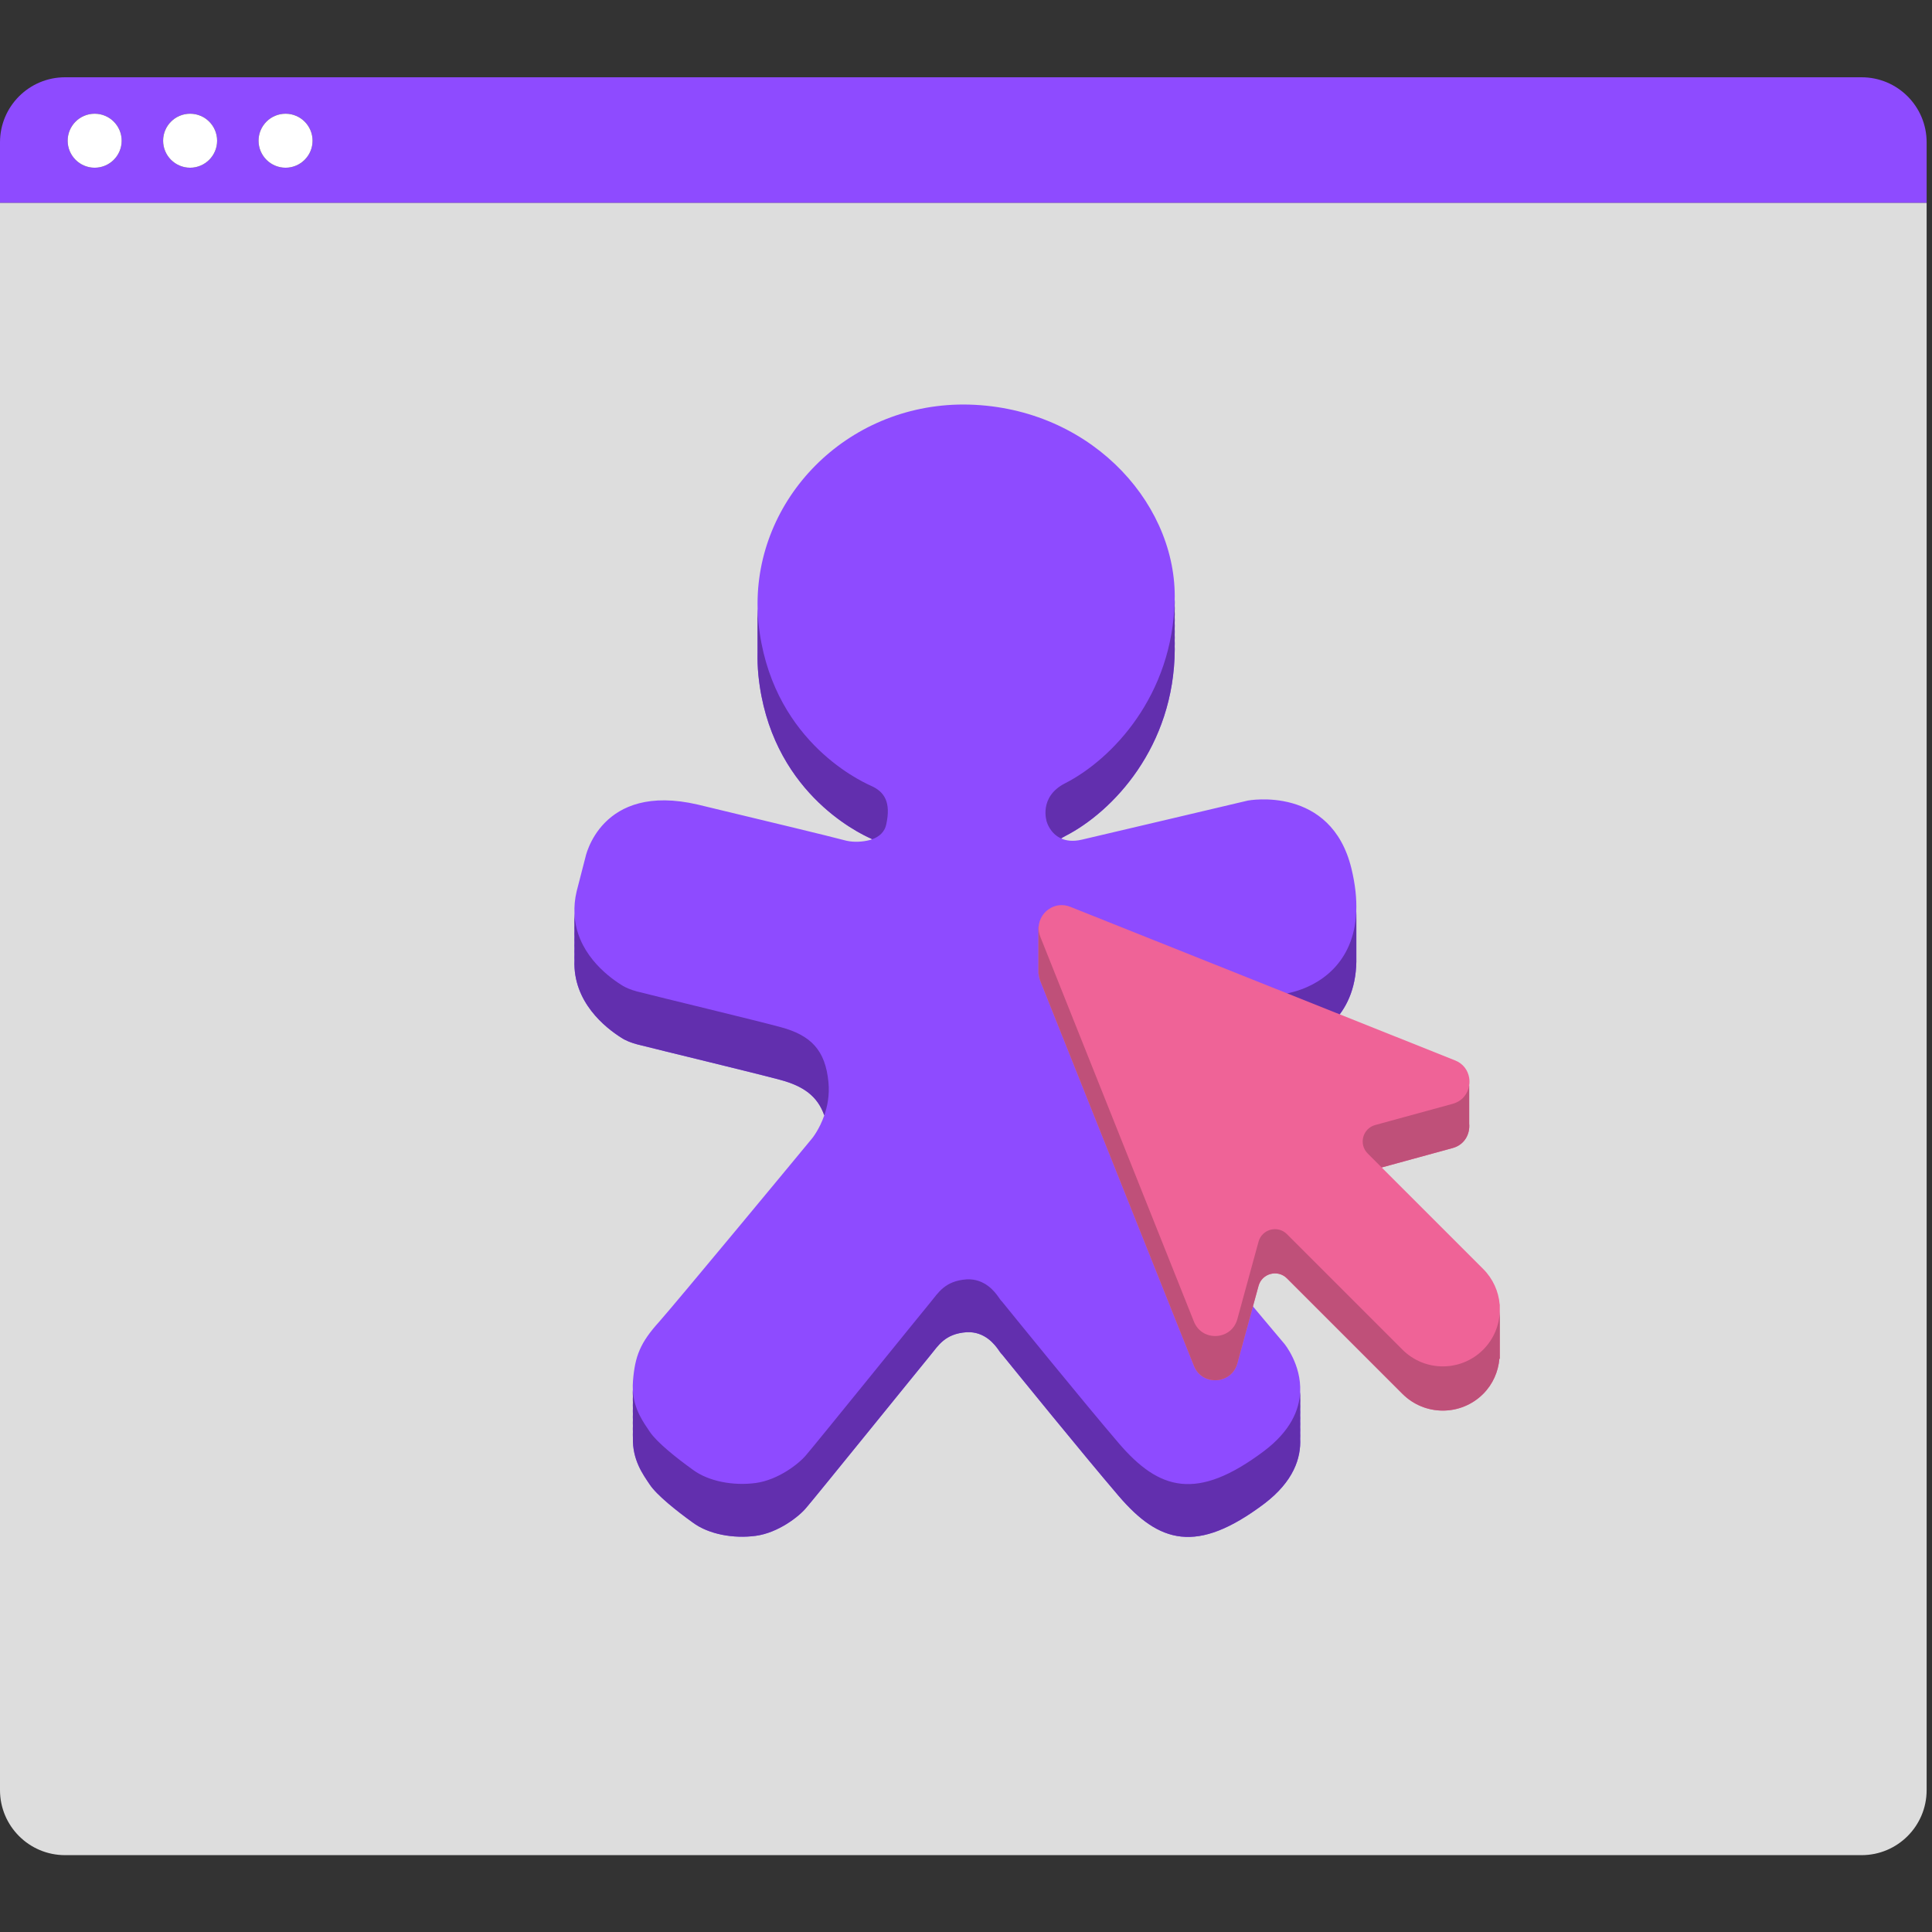 <?xml version="1.0" encoding="UTF-8"?>
<svg xmlns="http://www.w3.org/2000/svg" version="1.1" viewBox="0 0 320 320">
  <rect x="0" y="0" width="320" height="320" fill="#333333" stroke="none"/>
  <defs>
    <style>
      .cls-1 {
        fill: #fff;
      }

      .cls-1, .cls-2, .cls-3, .cls-4, .cls-5, .cls-6 {
        fill-rule: evenodd;
      }

      .cls-2 {
        fill: #bf5079;
      }

      .cls-3 {
        fill: #8e4bff;
      }

      .cls-4 {
        fill: #ef6397;
      }

      .cls-5 {
        fill: #622fae;
      }

      .cls-6 {
        fill: #ddd;
      }
    </style>
  </defs>
  <!-- Generator: Adobe Illustrator 28.7.1, SVG Export Plug-In . SVG Version: 1.2.0 Build 142)  -->
  <g>
    <g id="Camada_1">
      <path class="cls-6" d="M319.111,33.577H0v262.923c0,5.949,4.822,10.77,10.77,10.77h297.572c5.947,0,10.769-4.821,10.769-10.77V33.577Z"/>
      <path class="cls-3" d="M47.299,27.779c-2.47,0-4.472-2.003-4.472-4.472s2.003-4.472,4.472-4.472,4.472,2.002,4.472,4.472-2.003,4.472-4.472,4.472ZM31.488,27.779c-2.469,0-4.471-2.003-4.471-4.472s2.003-4.472,4.471-4.472,4.473,2.002,4.473,4.472-2.003,4.472-4.473,4.472ZM15.679,27.779c-2.469,0-4.471-2.003-4.471-4.472s2.003-4.472,4.471-4.472,4.473,2.002,4.473,4.472-2.003,4.472-4.473,4.472ZM319.111,23.57c0-5.947-4.821-10.77-10.77-10.77H10.77C4.822,12.8,0,17.622,0,23.57v10.007h319.111v-10.007Z"/>
      <path class="cls-1" d="M15.679,18.836c-2.469,0-4.471,2.003-4.471,4.472s2.003,4.471,4.471,4.471,4.473-2.002,4.473-4.471-2.003-4.472-4.473-4.472ZM31.488,18.836c-2.469,0-4.471,2.003-4.471,4.472s2.003,4.471,4.471,4.471,4.473-2.002,4.473-4.471-2.003-4.472-4.473-4.472ZM42.826,23.308c0-2.469,2.003-4.472,4.472-4.472s4.472,2.003,4.472,4.472-2.003,4.471-4.472,4.471-4.472-2.002-4.472-4.471Z"/>
      <path class="cls-3" d="M223.843,143.867c-3.364-13.876-17.156-11.269-17.156-11.269,0,0-22.792,5.382-27.502,6.476-1.473.342-2.594.181-3.437-.201.207-.131.422-.262.663-.383,7.904-4.037,18.081-14.802,18.164-30.949,0-.152-.009-.303-.012-.453.003-.174.012-.345.012-.52,0-.151-.009-.302-.012-.453.003-.174.012-.344.012-.519,0-.152-.009-.302-.012-.453.003-.174.012-.344.012-.519,0-.152-.009-.303-.012-.453.003-.174.012-.344.012-.519,0-.152-.009-.303-.012-.454.003-.174.012-.344.012-.519,0-.151-.009-.302-.012-.453.003-.174.012-.344.012-.519,0-.152-.009-.302-.012-.453.003-.174.012-.344.012-.519,0-.152-.009-.303-.012-.453.003-.174.012-.345.012-.52,0-.152-.009-.302-.012-.453.003-.174.012-.344.012-.519,0-16.147-14.717-31.705-34.985-31.79-19.467,0-34.581,15.674-34.105,33.83,0,.138-.009.275-.007.413-.008.323-.003.648,0,.972-.008.323-.003.648,0,.973-.008.323-.003.647,0,.972-.008.323-.003.648,0,.972-.008.323-.003.648,0,.973-.008.322-.003.647,0,.972-.008.323-.003.647,0,.972-.027,1.249.013,2.51.136,3.78,1.934,19.091,16.4,26.071,18.67,27.081.065.029.122.064.184.095-.285.102-.574.184-.857.237-1.261.252-2.606.252-3.784-.084-2.86-.757-11.27-2.775-24.221-5.887-16.232-3.785-18.67,8.831-18.67,8.831l-1.43,5.55c-.307,1.29-.398,2.494-.355,3.629-.011.323-.012.642,0,.954-.015.331-.013.653,0,.972-.015.331-.013.654,0,.973-.015.33-.013.653,0,.972-.015.33-.013.653,0,.972-.015.331-.013.654,0,.972-.015.331-.013.654,0,.973-.015.33-.013.653,0,.972-.283,6.923,5.132,11.186,7.756,12.836.757.504,1.682.841,2.607,1.093,4.29,1.094,19.343,4.709,23.716,5.886,3.872,1.034,6.192,2.73,7.296,5.885-.813,2.34-1.997,3.784-1.997,3.784-3.532,4.289-22.202,26.826-25.314,30.359-3.196,3.532-4.037,5.719-4.374,9.839-.044.527-.047,1.027-.022,1.502-.011.369-.01.728.011,1.072-.008.331-.019.663,0,.972-.008.332-.019.663,0,.972-.008.332-.019.664,0,.973-.008.331-.019.663,0,.972-.008.332-.019.663,0,.972-.008.332-.019.663,0,.973-.008.331-.019.663,0,.972-.097,3.742,1.672,6.11,2.787,7.782,1.177,1.766,4.457,4.373,7.147,6.307,2.608,1.934,6.729,2.692,10.429,2.186,3.702-.504,7.149-3.195,8.327-4.625,1.261-1.429,19.342-23.8,20.604-25.314,1.262-1.514,2.355-3.532,5.972-3.784,3.026-.168,4.708,2.102,5.298,2.943.168.253.335.504.588.757,2.186,2.691,13.372,16.483,19.344,23.464,6.643,7.737,12.866,9.671,24.051,1.261,4.899-3.711,6.127-7.601,5.973-10.792.014-.331.015-.655,0-.973.014-.33.015-.654,0-.972.014-.331.015-.654,0-.972.014-.331.015-.655,0-.973.014-.33.015-.654,0-.972.014-.33.015-.654,0-.972.014-.331.015-.654,0-.972.014-.312.01-.618-.003-.919.22-4.56-2.606-7.978-2.606-7.978,0,0-22.455-26.575-26.071-31.79-1.56-2.25-2.445-4.06-2.936-5.676.705-1.935,2.022-3.421,3.188-4.411,1.009-.842,2.187-1.431,3.532-1.767,4.542-1.178,18.67-4.625,23.38-5.803,4.772-1.139,11.049-5.116,10.818-14.735.008-.318.008-.641,0-.972.008-.318.008-.641,0-.972.008-.318.008-.641,0-.973.008-.318.008-.64,0-.972.008-.318.008-.641,0-.972.008-.318.008-.641,0-.973.008-.317.008-.64,0-.972.005-.212-.008-.437-.01-.654.08-2.065-.154-4.411-.799-7.076Z"/>
      <path class="cls-5" d="M176.411,138.489c-.24.123-.456.252-.662.384-1.85-.838-2.367-2.743-2.367-2.743,0,0-1.429-4.121,3.029-6.392,7.819-3.992,17.854-14.572,18.152-30.428.002.06.004.121.006.181.003.09.006.181.006.271,0,.106-.003.209-.006.312-.002.069-.004.138-.006.208.002.06.004.12.006.181.003.09.006.181.006.271,0,.106-.003.209-.006.312-.002.07-.004.139-.006.208.002.06.004.121.006.181.003.09.006.181.006.271,0,.106-.003.209-.006.313l-.006.207c.002.061.004.121.006.181.003.091.006.181.006.272,0,.105-.003.209-.006.312-.002.069-.004.138-.006.208.002.06.004.12.006.181.003.09.006.18.006.271,0,.105-.003.209-.006.312-.002.069-.004.138-.006.208.002.06.004.121.006.181.003.09.006.181.006.271,0,.106-.003.209-.006.313l-.006.207c.002.061.004.121.006.181.003.091.006.181.006.271,0,.106-.003.209-.006.313-.002.069-.004.138-.006.208.002.06.004.12.006.181.003.09.006.18.006.271,0,.105-.003.209-.006.312-.002.069-.004.138-.006.208.002.06.004.121.006.181.003.09.006.181.006.271-.084,16.148-10.26,26.913-18.164,30.949ZM144.284,130.159c2.271,1.01,3.279,2.775,2.523,6.308-.265,1.395-1.267,2.153-2.339,2.538-.026-.013-.05-.026-.075-.039-.035-.02-.07-.039-.109-.056-2.271-1.009-16.736-7.99-18.67-27.08-.124-1.271-.164-2.532-.136-3.782,0-.064,0-.129-.002-.194-.002-.259-.004-.519.002-.778,0-.065,0-.129-.002-.194-.002-.259-.004-.519.002-.778,0-.065,0-.129-.002-.194-.002-.26-.004-.519.002-.778,0-.065,0-.13-.002-.195-.002-.259-.004-.519.002-.778,0-.064,0-.129-.002-.194-.002-.259-.004-.519.002-.778,0-.065,0-.129-.002-.194-.002-.259-.004-.519.002-.778,0-.065,0-.13-.002-.194-.002-.26-.004-.519.002-.779,0-.073,0-.145.003-.218.002-.064.003-.129.003-.194.021.747.057,1.496.13,2.249,1.934,19.091,16.399,26.071,18.67,27.08Z"/>
      <path class="cls-5" d="M129.23,178.857c3.871,1.032,6.191,2.729,7.296,5.884.522-1.5.891-3.366.694-5.467-.505-5.383-2.944-7.821-7.99-9.168-4.373-1.177-19.426-4.793-23.717-5.887-.924-.251-1.849-.588-2.605-1.093-2.497-1.568-7.515-5.507-7.757-11.845-.011.323-.012.641,0,.955-.014.33-.012.653,0,.972-.014.33-.012.653,0,.972-.014.331-.012.654,0,.972-.014.331-.012.654,0,.973-.014.33-.012.653,0,.972-.014.331-.012.653,0,.972-.014.331-.012.654,0,.973-.283,6.921,5.132,11.186,7.757,12.835.756.504,1.681.842,2.605,1.093,4.291,1.093,19.344,4.709,23.717,5.887Z"/>
      <path class="cls-5" d="M215.35,237.316c.014-.331.016-.656,0-.973.014-.33.016-.655,0-.972.014-.33.016-.655,0-.972.014-.331.016-.655,0-.972.014-.331.016-.656,0-.973.014-.33.016-.655,0-.972.014-.312.01-.618-.003-.919-.143,2.978-1.584,6.444-5.97,9.767-11.185,8.41-17.408,6.475-24.052-1.261-5.971-6.981-17.156-20.773-19.343-23.465-.252-.252-.421-.504-.589-.756-.588-.842-2.271-3.112-5.298-2.944-3.617.253-4.71,2.27-5.972,3.785-1.262,1.513-19.341,23.883-20.603,25.314-1.178,1.43-4.626,4.12-8.327,4.625-3.7.504-7.821-.252-10.428-2.186-2.691-1.935-5.971-4.541-7.148-6.308-1.027-1.54-2.628-3.658-2.799-6.908-.009.368-.008.727.012,1.071-.009.331-.018.662,0,.973-.009.33-.018.662,0,.972-.009.33-.018.662,0,.972-.009.331-.018.662,0,.972-.009.331-.018.663,0,.973-.009.33-.018.662,0,.972-.009.331-.018.662,0,.972-.097,3.742,1.672,6.11,2.787,7.782,1.177,1.766,4.457,4.373,7.148,6.308,2.607,1.934,6.728,2.69,10.428,2.185,3.701-.504,7.149-3.194,8.327-4.625,1.262-1.43,19.341-23.8,20.603-25.313,1.262-1.515,2.355-3.533,5.972-3.785,3.027-.169,4.71,2.102,5.298,2.944.168.251.337.503.589.756,2.187,2.69,13.372,16.483,19.343,23.464,6.644,7.737,12.867,9.672,24.052,1.261,4.899-3.712,6.127-7.602,5.973-10.792.014-.331.016-.655,0-.972Z"/>
      <path class="cls-5" d="M213.834,164.389c-4.71,1.177-18.838,4.625-23.38,5.802-1.345.336-2.523.925-3.532,1.766-1.681,1.43-3.7,3.869-3.7,7.233-.096,2.008-.135,3.8.512,5.929.705-1.935,2.022-3.42,3.188-4.411,1.009-.841,2.187-1.431,3.532-1.766,4.542-1.177,18.67-4.625,23.38-5.803,4.772-1.14,11.049-5.117,10.818-14.735.008-.318.008-.641,0-.972.008-.318.008-.642,0-.972.008-.318.008-.642,0-.973.008-.318.008-.641,0-.972.008-.318.008-.642,0-.972.008-.318.008-.642,0-.973.008-.317.008-.641,0-.972.005-.212-.008-.437-.01-.655-.333,8.687-6.255,12.358-10.808,13.446Z"/>
      <path class="cls-4" d="M248.413,216.512v-.476h-.022c-.187-2.136-1.096-4.221-2.729-5.855l-16.813-16.812,11.758-3.218c1.99-.543,2.901-2.341,2.737-4.047v-6.319c.066-.411.065-.831,0-1.243v-.056l-.01-.003c-.207-1.195-.966-2.305-2.322-2.846l-63.739-25.441c-2.548-1.017-5.076.864-5.235,3.287l-.038-.014v7.838h.037c.028.386.115.78.272,1.175l25.441,63.739c1.351,3.384,6.231,3.109,7.192-.405l3.511-12.828c.57-2.087,3.182-2.778,4.71-1.249l19.132,19.132c3.691,3.691,9.676,3.691,13.367,0,1.626-1.625,2.493-3.7,2.686-5.823h.065v-7.83c.009-.235.009-.47,0-.706Z"/>
      <path class="cls-2" d="M245.662,223.549h0c1.755-1.757,2.665-4.031,2.751-6.331v7.83h-.065c-.193,2.123-1.061,4.197-2.686,5.823-3.691,3.691-9.676,3.691-13.367,0l-19.133-19.132c-1.527-1.53-4.138-.838-4.709,1.248l-3.511,12.828c-.961,3.515-5.841,3.79-7.191.406l-25.442-63.739c-.158-.395-.244-.79-.272-1.176h-.038v-7.837l.039.013c-.036.542.044,1.109.271,1.678l25.442,63.739c1.35,3.384,6.23,3.108,7.191-.405l3.511-12.828c.571-2.087,3.182-2.778,4.709-1.249l19.133,19.132c3.691,3.691,9.676,3.691,13.367,0ZM227.779,186.339l12.828-3.51c1.598-.438,2.519-1.687,2.737-3.044v6.319c.164,1.705-.747,3.503-2.737,4.048l-11.758,3.217-2.318-2.319c-1.529-1.53-.838-4.139,1.248-4.711Z"/>
    </g>
  </g>
</svg>